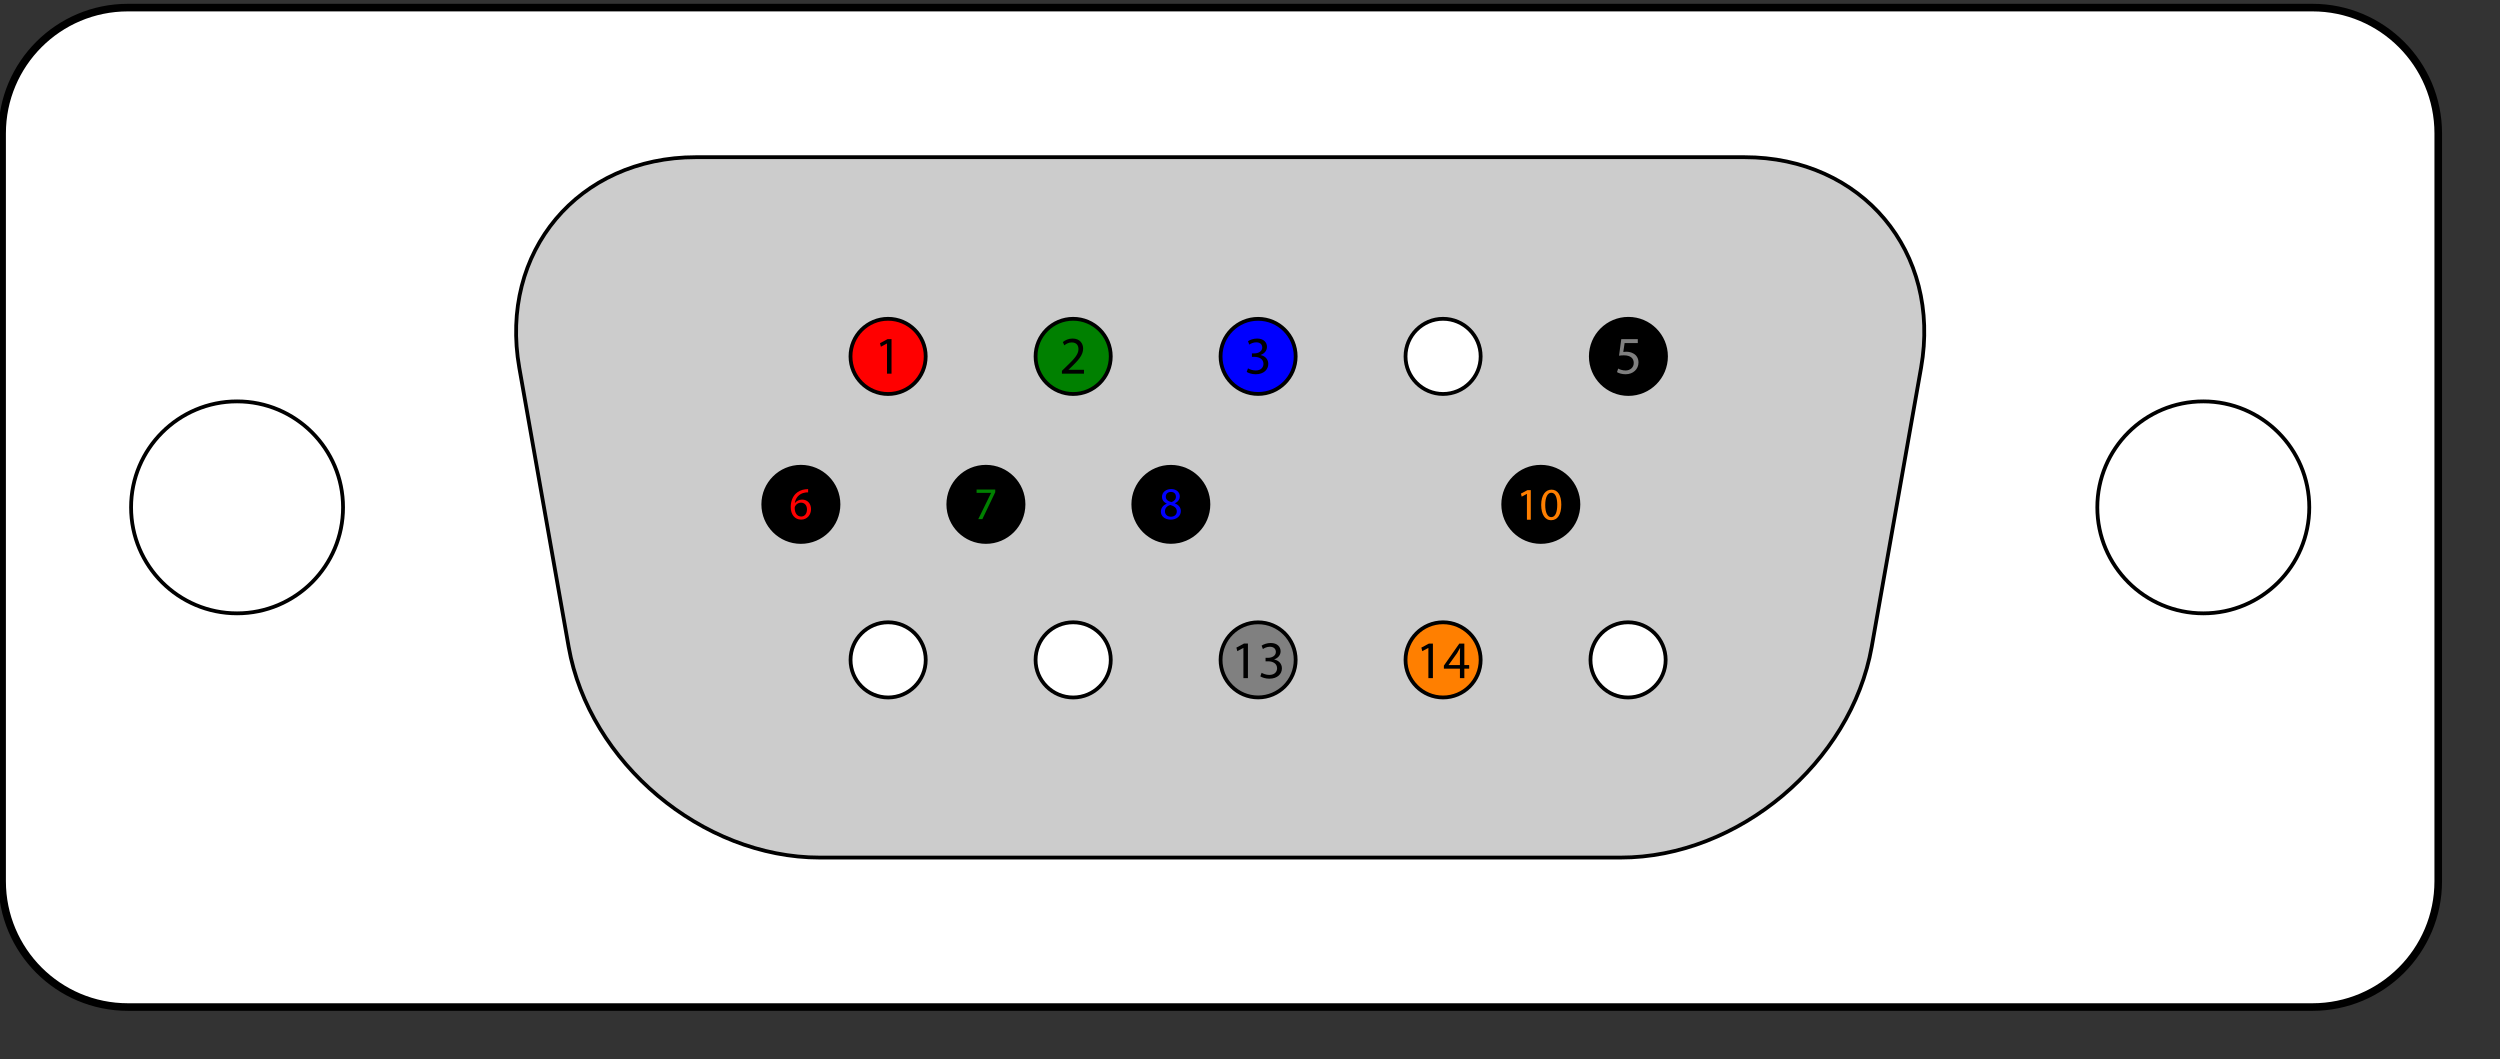 <?xml version="1.0" encoding="utf-8"?>
<!-- Generator: Adobe Illustrator 16.0.4, SVG Export Plug-In . SVG Version: 6.00 Build 0)  -->
<!DOCTYPE svg PUBLIC "-//W3C//DTD SVG 1.1//EN" "http://www.w3.org/Graphics/SVG/1.1/DTD/svg11.dtd">
<svg version="1.1" id="Layer_1" xmlns:svg="http://www.w3.org/2000/svg"
	 xmlns="http://www.w3.org/2000/svg" xmlns:xlink="http://www.w3.org/1999/xlink" x="0px" y="0px" width="659px" height="279.167px"
	 viewBox="0 0 659 279.167" enable-background="new 0 0 659 279.167" xml:space="preserve">
<rect x="0" y="0" width="659" height="279.167" fill="#333333" stroke="none"/>
<path id="path2239" fill="#FFFFFF" stroke="#000000" stroke-width="2" d="M642.719,232.292c0,18.306-14.845,33.166-33.165,33.166
	H33.72c-18.323,0-33.165-14.86-33.165-33.166V35.169c0-18.328,14.842-33.165,33.165-33.165h575.836
	c18.326,0,33.165,14.836,33.165,33.165L642.719,232.292L642.719,232.292z"/>
<path id="path2261" fill="#CCCCCC" stroke="#000000" d="M183.453,41.434c-31.003,0-51.957,24.974-46.567,55.507l13.012,73.568
	c5.393,30.535,35.187,55.546,66.189,55.546h211.104c30.991,0,60.772-24.994,66.188-55.546l13.014-73.568
	c5.396-30.533-15.538-55.507-46.564-55.507H183.453z"/>
<path id="circle2243_1_" fill="#FF0000" stroke="#000000" d="M234.1,84.038c5.473,0,9.911,4.438,9.911,9.911
	c0,5.473-4.438,9.909-9.911,9.909c-5.471,0-9.908-4.436-9.908-9.909C224.192,88.475,228.629,84.038,234.1,84.038z"/>
<circle id="circle2245_1_" fill="#008000" stroke="#000000" cx="282.887" cy="93.948" r="9.909"/>
<circle id="circle2247_1_" fill="#0000FF" stroke="#000000" cx="331.639" cy="93.945" r="9.897"/>
<path id="path2249_1_" fill="#FFFFFF" stroke="#000000" stroke-miterlimit="10" d="M380.385,84.038c5.467,0,9.914,4.446,9.914,9.911
	c0,5.465-4.447,9.904-9.914,9.904c-5.45,0-9.889-4.438-9.889-9.904C370.496,88.484,374.934,84.038,380.385,84.038z"/>
<path id="circle2251_1_" stroke="#000000" d="M429.248,84.035c5.475,0,9.91,4.438,9.91,9.911c0,5.473-4.438,9.909-9.91,9.909
	s-9.906-4.436-9.906-9.909C419.342,88.473,423.775,84.035,429.248,84.035z"/>
<path id="circle2243_3_" fill="#FFFFFF" stroke="#000000" stroke-miterlimit="10" d="M234.111,164.037
	c5.473,0,9.911,4.438,9.911,9.912c0,5.473-4.438,9.908-9.911,9.908c-5.471,0-9.908-4.438-9.908-9.908
	C224.203,168.475,228.64,164.037,234.111,164.037z"/>
<circle id="circle2245_3_" fill="#FFFFFF" stroke="#000000" stroke-miterlimit="10" cx="282.887" cy="173.947" r="9.91"/>
<circle id="circle2247_3_" fill="#808080" stroke="#000000" cx="331.639" cy="173.945" r="9.896"/>
<path id="path2249_3_" fill="#FF7F00" stroke="#000000" d="M380.385,164.037c5.467,0,9.914,4.447,9.914,9.912
	s-4.447,9.902-9.914,9.902c-5.451,0-9.889-4.438-9.889-9.902C370.496,168.485,374.934,164.037,380.385,164.037z"/>
<path id="circle2251_3_" fill="#FFFFFF" stroke="#000000" stroke-miterlimit="10" d="M429.156,164.037
	c5.475,0,9.91,4.438,9.91,9.912c0,5.473-4.438,9.908-9.91,9.908c-5.474,0-9.906-4.438-9.906-9.908
	C419.25,168.475,423.685,164.037,429.156,164.037z"/>
<path id="circle2243_2_" stroke="#000000" d="M211.111,123.038c5.473,0,9.911,4.438,9.911,9.911c0,5.473-4.438,9.908-9.911,9.908
	c-5.471,0-9.908-4.436-9.908-9.908C201.203,127.475,205.64,123.038,211.111,123.038z"/>
<circle id="circle2245_2_" stroke="#000000" cx="259.887" cy="132.947" r="9.909"/>
<circle id="circle2247_2_" stroke="#000000" cx="308.639" cy="132.947" r="9.897"/>
<path id="circle2251_2_" stroke="#000000" d="M406.156,123.038c5.475,0,9.91,4.438,9.91,9.911c0,5.473-4.438,9.908-9.91,9.908
	c-5.474,0-9.906-4.436-9.906-9.908C396.25,127.475,400.685,123.038,406.156,123.038z"/>
<g id="g2263">
	<path id="circle2265" fill="none" stroke="#000000" d="M62.488,105.807c15.431,0,27.938,12.507,27.938,27.932
		c0,15.432-12.507,27.938-27.938,27.938c-15.427,0-27.934-12.508-27.934-27.938C34.554,118.314,47.061,105.807,62.488,105.807z"/>
	<path id="circle2267" fill="none" stroke="#000000" d="M580.789,105.807c15.433,0,27.935,12.507,27.935,27.932
		c0,15.432-12.502,27.938-27.935,27.938c-15.428,0-27.936-12.508-27.936-27.938C552.854,118.314,565.361,105.807,580.789,105.807z"
		/>
</g>
<g enable-background="new    ">
	<path d="M233.816,90.544h-0.028l-1.583,0.854l-0.238-0.938l1.989-1.064h1.051V98.5h-1.191V90.544z"/>
</g>
<g enable-background="new    ">
	<path d="M279.926,98.5v-0.757l0.966-0.938c2.325-2.213,3.39-3.39,3.39-4.762c0-0.925-0.435-1.779-1.793-1.779
		c-0.827,0-1.513,0.42-1.933,0.771l-0.392-0.869c0.616-0.518,1.527-0.924,2.577-0.924c1.947,0,2.773,1.345,2.773,2.647
		c0,1.681-1.219,3.039-3.138,4.889l-0.714,0.672v0.028h4.076V98.5H279.926z"/>
</g>
<g enable-background="new    ">
	<path d="M328.971,97.098c0.353,0.21,1.149,0.56,2.019,0.56c1.567,0,2.073-0.994,2.059-1.765c-0.014-1.274-1.162-1.821-2.353-1.821
		h-0.688v-0.924h0.688c0.896,0,2.03-0.463,2.03-1.541c0-0.729-0.462-1.373-1.597-1.373c-0.729,0-1.43,0.322-1.821,0.603
		l-0.337-0.896c0.49-0.351,1.416-0.7,2.396-0.7c1.793,0,2.604,1.064,2.604,2.171c0,0.952-0.573,1.751-1.682,2.157v0.028
		c1.121,0.21,2.031,1.05,2.031,2.325c0,1.456-1.148,2.731-3.32,2.731c-1.021,0-1.918-0.322-2.367-0.616L328.971,97.098z"/>
</g>
<g enable-background="new    ">
	<path fill="#808080" d="M431.724,90.43h-3.474l-0.351,2.339c0.21-0.027,0.405-0.056,0.741-0.056c0.716,0,1.401,0.154,1.962,0.49
		c0.715,0.393,1.304,1.19,1.304,2.339c0,1.779-1.416,3.11-3.392,3.11c-0.993,0-1.819-0.28-2.27-0.561l0.309-0.938
		c0.379,0.224,1.121,0.504,1.961,0.504c1.148,0,2.157-0.756,2.144-1.988c0-1.163-0.798-2.004-2.604-2.004
		c-0.531,0-0.938,0.042-1.273,0.099l0.588-4.37h4.355V90.43L431.724,90.43z"/>
</g>
<g enable-background="new    ">
	<path d="M327.763,170.792h-0.027l-1.583,0.854l-0.238-0.938l1.988-1.064h1.051v9.104h-1.19V170.792L327.763,170.792z"/>
	<path d="M332.562,177.348c0.352,0.21,1.148,0.56,2.018,0.56c1.568,0,2.073-0.994,2.059-1.765c-0.014-1.274-1.162-1.821-2.353-1.821
		H333.6v-0.924h0.688c0.896,0,2.031-0.463,2.031-1.541c0-0.729-0.462-1.373-1.598-1.373c-0.729,0-1.43,0.322-1.82,0.604
		l-0.337-0.896c0.489-0.352,1.415-0.699,2.396-0.699c1.793,0,2.605,1.063,2.605,2.17c0,0.953-0.574,1.752-1.683,2.157v0.028
		c1.121,0.21,2.031,1.05,2.031,2.324c0,1.457-1.148,2.731-3.32,2.731c-1.021,0-1.918-0.321-2.367-0.616L332.562,177.348z"/>
</g>
<g enable-background="new    ">
	<path d="M376.521,170.794h-0.028l-1.582,0.854l-0.238-0.938l1.988-1.064h1.051v9.104h-1.19V170.794L376.521,170.794z"/>
	<path d="M384.837,178.75v-2.492h-4.229v-0.799l4.062-5.812H386v5.658h1.274v0.953H386v2.492H384.837z M384.837,175.304v-3.039
		c0-0.477,0.015-0.953,0.042-1.43h-0.042c-0.28,0.533-0.505,0.924-0.757,1.346l-2.227,3.096v0.027H384.837L384.837,175.304z"/>
</g>
<g>
	<path fill="#FF0000" d="M213.02,129.787c-0.216-0.013-0.492,0.012-0.792,0.06c-1.667,0.264-2.531,1.463-2.71,2.759h0.024
		c0.372-0.504,1.031-0.912,1.895-0.912c1.379,0,2.351,1.008,2.351,2.519c0,1.439-0.972,2.759-2.603,2.759
		c-1.655,0-2.747-1.295-2.747-3.322c0-1.535,0.54-2.746,1.319-3.514c0.647-0.636,1.511-1.031,2.495-1.151
		c0.312-0.048,0.576-0.061,0.768-0.061V129.787z M211.208,136.155c0.899,0,1.511-0.756,1.511-1.871c0-1.115-0.636-1.787-1.607-1.787
		c-0.636,0-1.235,0.384-1.523,0.96c-0.06,0.119-0.108,0.264-0.108,0.455c0.012,1.283,0.612,2.243,1.715,2.243H211.208z"/>
</g>
<g>
	<path fill="#008000" d="M262.346,129.049v0.696l-3.395,7.1h-1.079l3.37-6.896v-0.023h-3.814v-0.876L262.346,129.049
		L262.346,129.049z"/>
</g>
<g>
	<path fill="#0000FF" d="M308.717,128.917c1.511,0,2.279,0.936,2.279,1.919c0,0.66-0.336,1.379-1.295,1.823v0.036
		c0.972,0.384,1.571,1.079,1.571,2.015c0,1.367-1.164,2.267-2.651,2.267c-1.631,0-2.614-0.959-2.614-2.099
		c0-0.983,0.587-1.691,1.535-2.099v-0.036c-0.875-0.408-1.248-1.079-1.248-1.751c0-1.235,1.043-2.075,2.411-2.075H308.717z
		 M308.646,136.209c0.946,0,1.559-0.588,1.559-1.392c0-0.935-0.66-1.402-1.715-1.702c-0.911,0.264-1.403,0.875-1.403,1.619
		c-0.036,0.779,0.564,1.475,1.547,1.475H308.646z M308.657,129.673c-0.875,0-1.355,0.575-1.355,1.247
		c-0.012,0.779,0.587,1.199,1.487,1.439c0.672-0.229,1.188-0.708,1.188-1.415c0-0.624-0.371-1.271-1.307-1.271H308.657z"/>
</g>
<g>
	<path fill="#FF7F00" d="M402.498,130.188h-0.024l-1.354,0.731l-0.204-0.803l1.703-0.912h0.899V137h-1.02V130.188z"/>
	<path fill="#FF7F00" d="M408.846,137.132c-1.522,0-2.566-1.427-2.592-4.006c0-2.626,1.141-4.054,2.723-4.054
		c1.632,0,2.579,1.463,2.579,3.946c0,2.65-0.995,4.113-2.697,4.113L408.846,137.132L408.846,137.132z M408.905,136.316
		c1.066,0,1.583-1.26,1.583-3.25c0-1.919-0.48-3.179-1.583-3.179c-0.96,0-1.583,1.224-1.583,3.179c-0.024,2.026,0.6,3.25,1.569,3.25
		H408.905z"/>
</g>
</svg>
